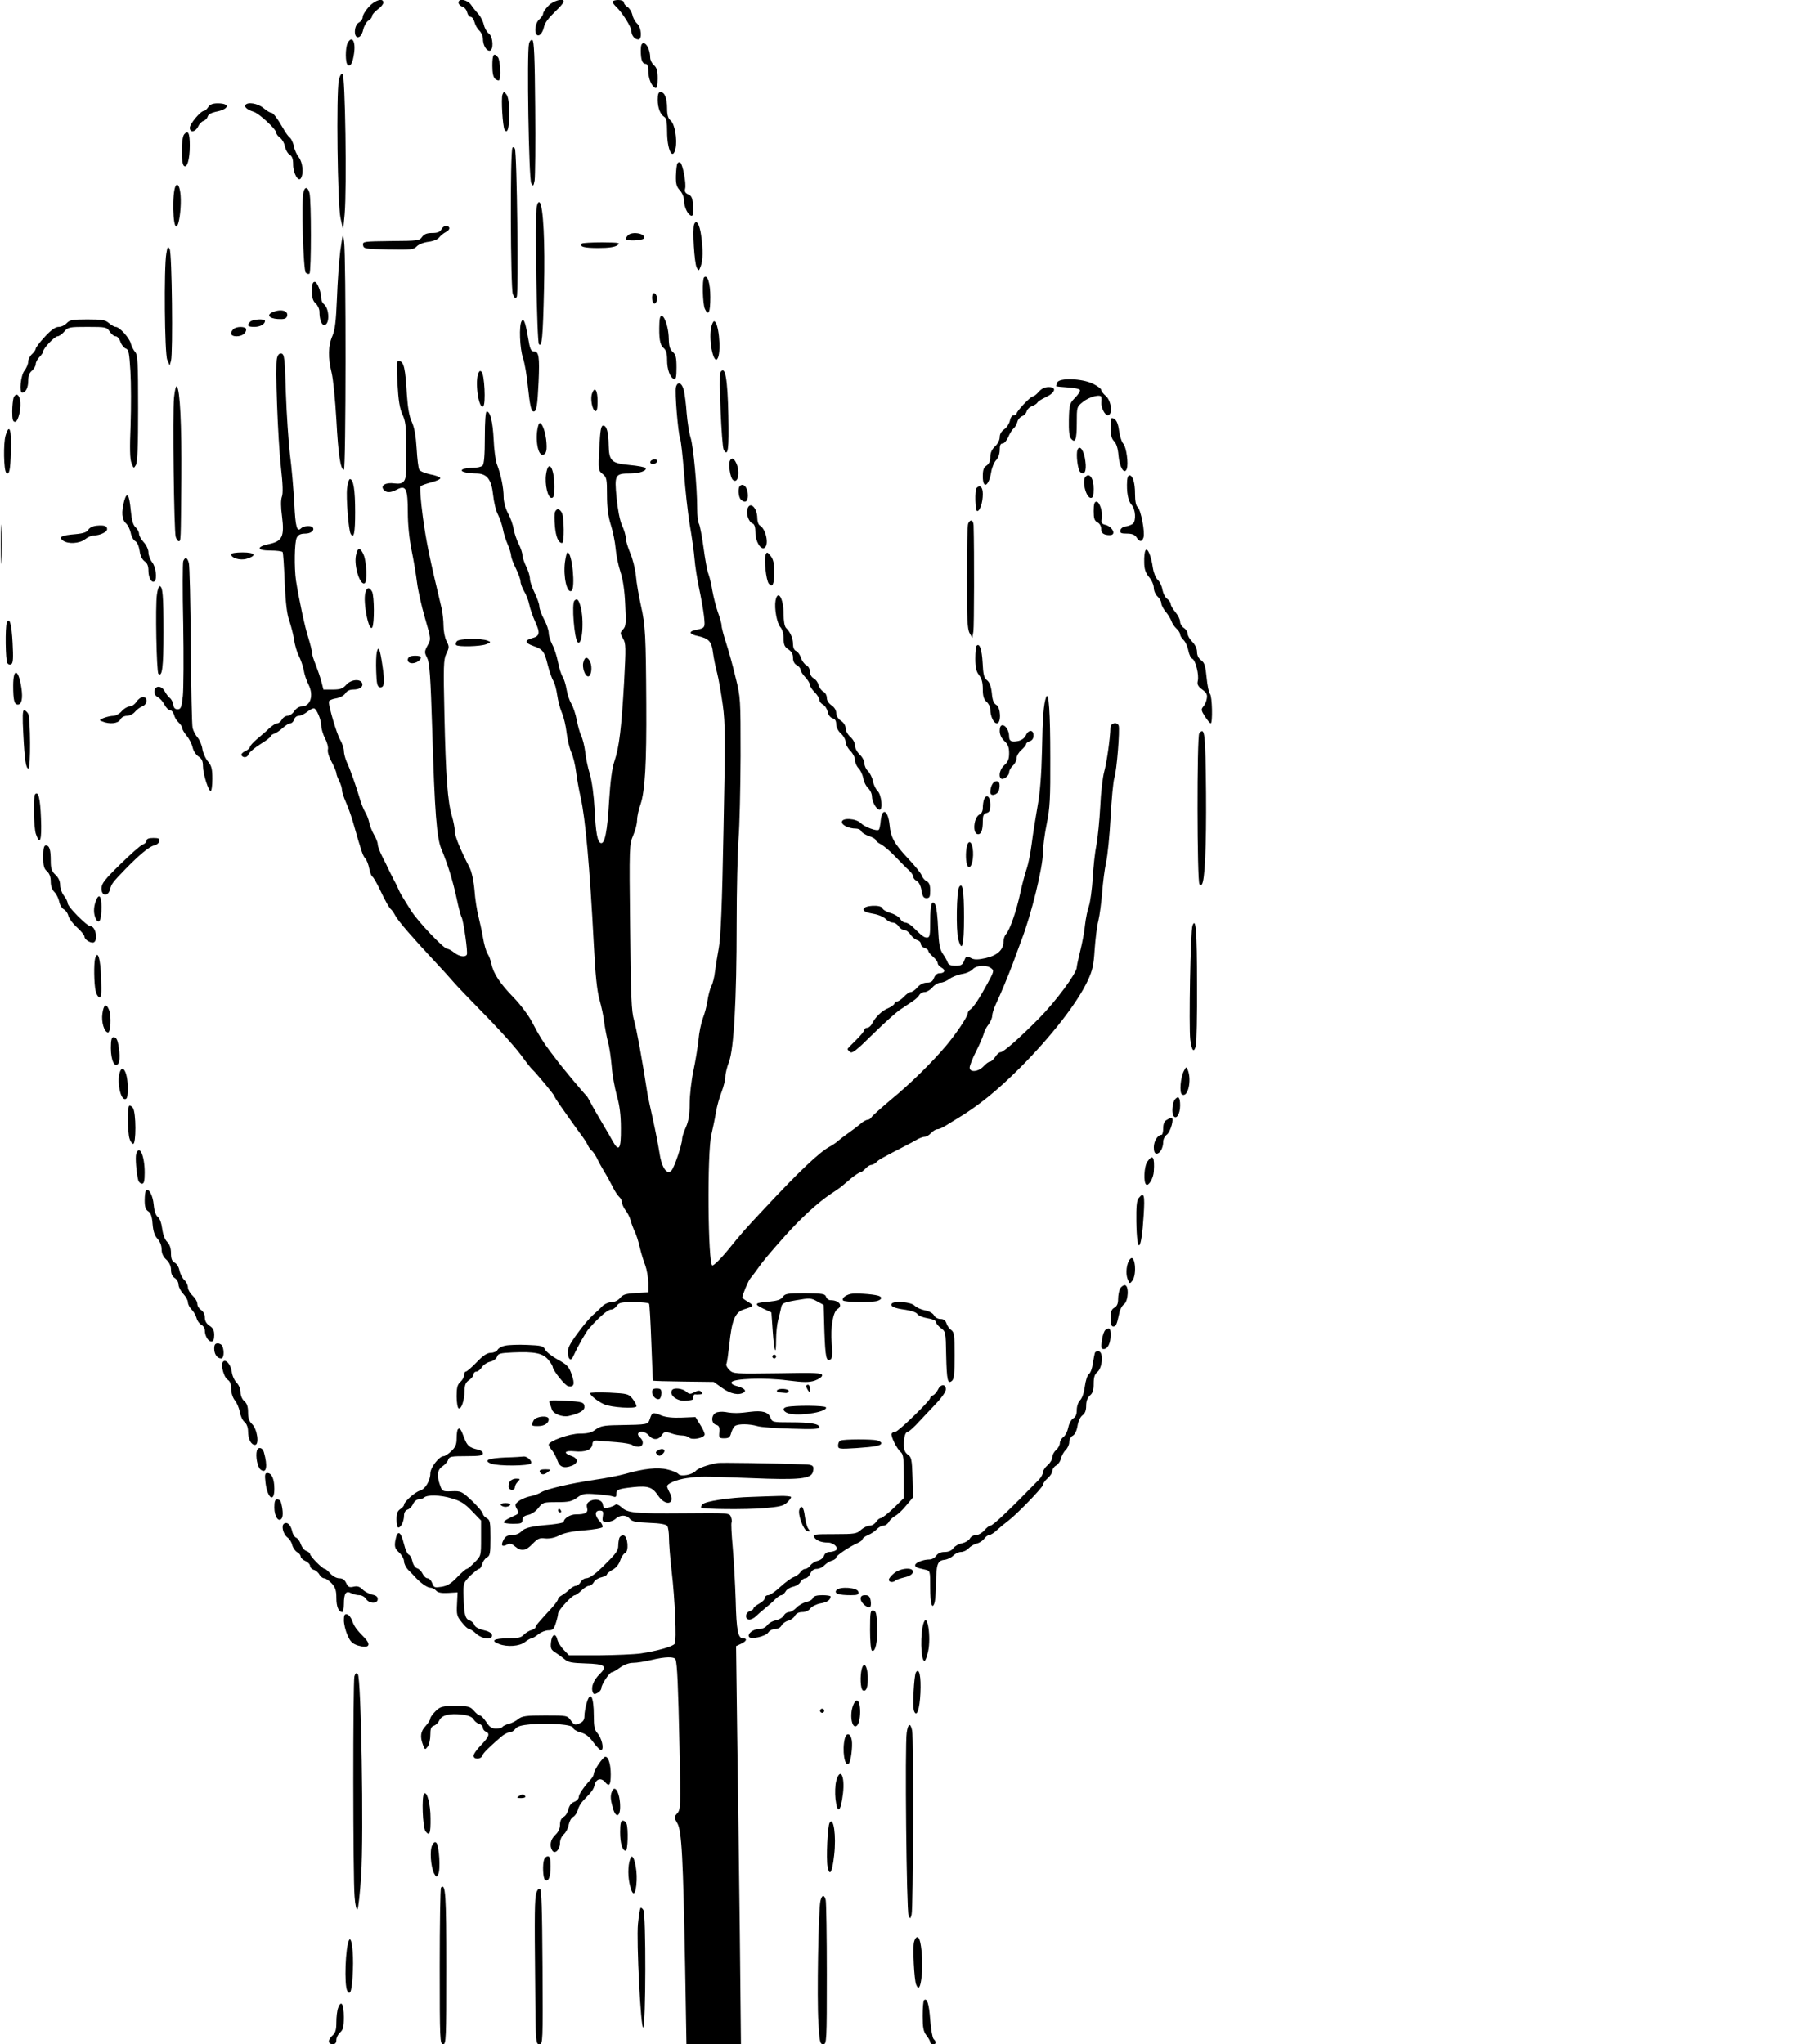 <svg xmlns="http://www.w3.org/2000/svg" width="960pt" height="1088pt" viewBox="0 0 960 1088" preserveAspectRatio="xMidYMid meet"><g transform="translate(0,1088) scale(0.1,-0.1)"><path d="M1963 10844 c-18 -20 -33 -44 -33 -55 0 -10 -9 -23 -20 -29 -27 -14 -29 -83 -3 -78 11 2 21 18 26 41 5 20 18 42 28 48 10 5 19 16 19 24 0 7 14 23 30 35 17 12 30 28 30 36 0 27 -44 14 -77 -22z"></path><path d="M2440 10866 c0 -8 9 -18 20 -21 11 -3 23 -17 26 -31 3 -13 12 -24 19 -24 7 0 16 -12 20 -27 4 -16 15 -36 26 -46 10 -10 19 -29 19 -43 0 -33 17 -64 35 -64 23 0 20 75 -4 92 -10 7 -22 28 -26 46 -4 18 -17 43 -28 56 -12 13 -30 35 -40 50 -20 28 -67 37 -67 12z"></path><path d="M2918 10849 c-16 -16 -28 -35 -28 -42 0 -7 -9 -20 -20 -30 -26 -22 -29 -90 -3 -85 9 2 21 18 26 38 8 33 20 48 80 107 15 15 27 31 27 35 0 20 -57 4 -82 -23z"></path><path d="M3260 10870 c0 -5 9 -17 20 -27 32 -31 80 -107 80 -128 0 -24 18 -45 37 -45 21 0 16 64 -6 84 -11 10 -23 31 -26 48 -4 16 -15 34 -26 41 -10 6 -19 17 -19 24 0 8 -13 13 -30 13 -16 0 -30 -4 -30 -10z"></path><path d="M1850 10651 c-13 -26 -13 -108 1 -117 15 -9 26 11 33 61 10 65 -11 99 -34 56z"></path><path d="M2815 10647 c-12 -45 -1 -721 12 -742 10 -18 12 -17 18 15 3 19 5 194 3 389 -2 267 -6 355 -15 358 -7 3 -15 -6 -18 -20z"></path><path d="M3410 10611 c0 -49 8 -71 26 -71 9 0 14 -12 14 -37 0 -42 18 -84 38 -91 8 -2 12 12 12 50 0 41 -5 58 -20 71 -11 9 -20 28 -20 41 0 37 -18 76 -35 76 -11 0 -15 -11 -15 -39z"></path><path d="M2620 10531 c0 -40 5 -62 15 -71 9 -7 18 -10 21 -7 11 11 6 107 -6 122 -22 27 -30 16 -30 -44z"></path><path d="M1803 10453 c-14 -70 -7 -661 9 -733 l14 -65 8 85 c12 140 3 743 -11 747 -7 3 -15 -11 -20 -34z"></path><path d="M2674 10377 c-8 -21 1 -170 11 -187 15 -25 25 7 25 84 0 55 -5 88 -14 102 -14 18 -15 18 -22 1z"></path><path d="M3500 10349 c0 -43 14 -79 36 -92 10 -5 14 -30 14 -77 0 -98 30 -158 45 -90 10 47 -4 130 -26 148 -14 12 -19 30 -19 65 0 54 -13 87 -35 87 -11 0 -15 -12 -15 -41z"></path><path d="M1108 10310 c-7 -11 -17 -20 -22 -20 -18 0 -76 -69 -76 -90 0 -28 31 -23 45 8 5 12 18 25 27 28 9 3 20 13 23 23 3 12 20 21 43 26 71 13 80 45 11 45 -28 0 -42 -6 -51 -20z"></path><path d="M1306 10321 c-7 -11 11 -26 44 -36 29 -9 120 -93 120 -111 0 -7 9 -19 20 -27 11 -8 23 -28 26 -46 4 -18 15 -38 25 -44 14 -8 19 -24 19 -52 0 -47 27 -95 41 -74 16 25 10 85 -11 112 -11 14 -23 40 -26 59 -4 18 -13 38 -21 45 -8 6 -22 25 -31 41 -37 64 -58 92 -69 92 -6 0 -25 11 -41 25 -30 25 -85 34 -96 16z"></path><path d="M980 10165 c-16 -19 -17 -152 -2 -167 17 -17 32 33 32 107 0 67 -9 85 -30 60z"></path><path d="M2727 10093 c-13 -20 -10 -747 2 -778 9 -23 14 -26 21 -15 10 17 1 768 -10 789 -4 8 -10 10 -13 4z"></path><path d="M3605 10010 c-4 -6 -7 -35 -8 -65 -1 -43 3 -59 21 -78 12 -13 22 -36 22 -53 0 -34 19 -76 38 -82 10 -3 12 9 10 49 -2 45 -7 56 -25 64 -16 7 -21 15 -17 31 7 26 -13 131 -26 139 -5 3 -12 1 -15 -5z"></path><path d="M935 9891 c-20 -34 -16 -229 5 -216 12 7 23 81 22 143 -1 58 -14 93 -27 73z"></path><path d="M1615 9857 c-12 -45 -1 -415 12 -428 7 -7 16 -9 20 -5 10 10 10 393 0 429 -9 33 -25 35 -32 4z"></path><path d="M2856 9778 c-10 -55 1 -719 12 -730 16 -16 21 31 27 297 6 244 -4 438 -23 457 -6 6 -12 -3 -16 -24z"></path><path d="M3694 9686 c-10 -26 1 -209 14 -231 10 -19 11 -18 21 8 12 32 13 88 2 165 -8 59 -26 87 -37 58z"></path><path d="M2350 9661 c-8 -16 -21 -21 -50 -21 -28 0 -43 -6 -54 -21 -13 -20 -24 -21 -166 -22 -145 -2 -151 -2 -148 -22 3 -19 11 -20 135 -23 118 -2 134 -1 150 16 10 11 38 22 63 25 25 3 50 13 57 23 7 9 22 22 34 28 25 13 27 29 5 34 -8 2 -20 -6 -26 -17z"></path><path d="M1811 9545 c-7 -55 -15 -170 -18 -255 -5 -120 -10 -165 -24 -198 -23 -52 -24 -116 -4 -197 8 -33 19 -145 25 -249 10 -186 22 -266 40 -266 11 0 12 1134 1 1215 -6 49 -6 48 -20 -50z"></path><path d="M3342 9628 c-7 -7 -12 -16 -12 -20 0 -12 88 -9 96 3 15 25 -61 40 -84 17z"></path><path d="M3097 9584 c-16 -17 11 -24 87 -24 57 0 88 5 102 15 17 13 9 14 -82 15 -55 0 -104 -3 -107 -6z"></path><path d="M885 9530 c-13 -78 -9 -532 5 -565 l13 -30 7 25 c11 40 5 573 -7 594 -9 17 -12 13 -18 -24z"></path><path d="M3747 9404 c-11 -12 -8 -141 4 -168 19 -41 29 -20 29 63 0 73 -15 122 -33 105z"></path><path d="M1660 9332 c0 -36 5 -54 20 -67 11 -10 20 -30 20 -44 0 -41 11 -71 25 -71 30 0 29 86 -1 111 -8 6 -14 19 -14 28 0 36 -22 91 -35 91 -11 0 -15 -13 -15 -48z"></path><path d="M3470 9296 c0 -14 4 -27 9 -30 12 -8 22 20 15 39 -9 23 -24 18 -24 -9z"></path><path d="M1452 9219 c-35 -14 -21 -34 26 -37 32 -2 44 1 49 13 11 30 -29 43 -75 24z"></path><path d="M3509 9163 c-3 -83 2 -118 22 -135 14 -12 19 -29 19 -65 0 -50 16 -94 38 -101 9 -3 12 14 12 62 0 54 -4 69 -20 83 -15 13 -20 30 -21 68 -1 92 -47 174 -50 88z"></path><path d="M355 9160 c-10 -11 -29 -20 -43 -20 -17 0 -40 -16 -73 -52 -27 -29 -49 -58 -49 -64 0 -6 -9 -19 -20 -29 -11 -10 -20 -28 -20 -40 0 -12 -9 -34 -20 -48 -20 -25 -29 -117 -12 -117 18 0 32 26 32 62 0 26 6 44 20 55 11 10 20 25 20 35 0 10 9 27 20 38 11 11 20 24 20 30 0 16 61 80 76 80 8 0 24 11 36 25 20 24 27 25 124 25 97 0 102 -1 118 -25 9 -14 23 -25 32 -25 8 0 20 -13 25 -30 6 -16 19 -32 28 -35 16 -5 19 -23 25 -120 4 -63 4 -193 1 -288 -5 -122 -4 -181 5 -202 11 -29 12 -29 23 -10 9 14 12 103 12 302 0 244 -2 284 -16 300 -9 10 -19 30 -23 45 -7 29 -60 88 -80 88 -7 0 -23 9 -36 20 -19 17 -37 20 -115 20 -79 0 -94 -3 -110 -20z"></path><path d="M1332 9168 c-20 -20 -14 -28 21 -28 31 0 57 14 57 32 0 13 -65 9 -78 -4z"></path><path d="M2776 9171 c-15 -23 -10 -146 7 -196 9 -27 21 -95 26 -151 11 -105 18 -134 31 -134 15 0 20 30 26 155 6 137 2 165 -26 165 -15 0 -20 13 -30 73 -14 81 -23 106 -34 88z"></path><path d="M3784 9134 c-14 -75 17 -208 37 -157 18 45 2 193 -21 193 -5 0 -12 -16 -16 -36z"></path><path d="M1242 9128 c-21 -21 -14 -38 16 -38 30 0 52 16 52 37 0 16 -52 17 -68 1z"></path><path d="M1474 8974 c-10 -39 4 -426 21 -581 10 -89 12 -140 5 -157 -6 -17 -6 -54 1 -106 13 -105 1 -130 -67 -145 -72 -15 -69 -35 5 -35 33 0 62 -4 65 -8 3 -5 8 -78 11 -163 5 -108 12 -169 25 -204 9 -27 21 -72 25 -100 4 -27 15 -66 25 -85 10 -20 22 -54 26 -75 3 -22 15 -57 26 -79 29 -57 10 -116 -37 -116 -13 0 -30 -11 -39 -25 -9 -14 -25 -25 -36 -25 -11 0 -24 -9 -30 -20 -6 -11 -17 -20 -25 -20 -8 0 -27 -12 -43 -27 -16 -16 -46 -41 -66 -58 -19 -16 -36 -35 -36 -41 0 -6 -12 -16 -26 -22 -14 -7 -22 -17 -19 -22 10 -16 33 -12 39 8 4 9 31 32 61 51 30 18 55 37 55 42 0 4 8 10 19 14 10 3 31 17 45 30 15 14 33 25 41 25 7 0 17 9 20 20 3 11 14 20 24 20 10 0 30 9 44 20 14 11 30 20 37 20 14 0 40 -61 40 -95 0 -14 9 -44 20 -66 12 -22 18 -48 15 -58 -3 -11 5 -40 20 -66 14 -27 25 -54 25 -60 0 -7 7 -26 15 -41 8 -16 15 -38 15 -49 0 -11 10 -40 21 -65 11 -25 29 -74 39 -110 43 -151 50 -174 64 -189 8 -9 17 -33 21 -54 4 -20 11 -40 17 -43 5 -3 20 -29 34 -57 35 -74 56 -111 65 -117 4 -3 14 -17 22 -32 14 -28 94 -120 208 -242 37 -39 82 -89 100 -110 19 -22 81 -87 139 -146 118 -120 203 -215 240 -269 14 -19 32 -42 41 -51 25 -24 119 -137 119 -144 0 -3 14 -25 30 -48 17 -24 42 -59 55 -78 13 -19 38 -53 54 -75 17 -22 35 -50 40 -62 5 -11 15 -24 21 -28 5 -3 17 -21 26 -38 8 -18 26 -50 39 -72 14 -22 34 -59 45 -81 11 -23 27 -47 35 -54 8 -7 15 -20 15 -30 0 -9 9 -28 19 -42 11 -13 23 -38 27 -54 4 -16 14 -42 22 -59 8 -16 20 -54 27 -85 7 -30 20 -73 29 -95 8 -22 15 -63 16 -91 l0 -52 -66 -4 c-53 -3 -70 -8 -84 -26 -11 -13 -29 -22 -45 -22 -15 0 -38 -10 -50 -22 -12 -13 -35 -34 -51 -48 -16 -14 -53 -58 -82 -98 -42 -58 -53 -80 -50 -105 3 -34 16 -42 28 -17 28 61 67 129 84 149 56 63 100 101 117 101 10 0 24 9 31 20 11 17 24 20 90 20 42 0 79 -4 82 -8 3 -5 8 -98 12 -208 4 -109 8 -200 9 -202 2 -2 75 -4 163 -5 l160 -2 45 -32 c44 -32 88 -41 115 -24 17 10 -1 25 -41 35 -16 4 -27 12 -24 19 6 20 178 26 298 10 87 -11 113 -11 145 -1 22 8 39 20 39 28 0 13 -32 15 -236 11 -231 -3 -237 -3 -258 18 -12 12 -19 26 -16 31 4 6 10 52 16 103 13 129 30 173 77 188 55 17 56 20 23 40 -17 10 -31 20 -31 23 0 13 32 89 42 101 7 8 24 30 38 50 26 38 60 79 150 180 85 95 173 175 240 220 25 16 52 35 60 42 8 7 31 26 51 43 20 16 41 30 46 30 6 0 18 9 28 20 10 11 24 20 31 20 7 0 19 6 27 14 13 14 30 23 142 81 28 14 61 32 75 40 14 8 32 15 41 15 9 0 24 9 34 20 10 11 25 20 34 20 8 0 31 10 50 23 20 12 43 27 52 32 114 68 215 150 339 274 165 166 302 342 358 461 25 53 32 83 37 165 4 55 12 125 20 155 7 30 16 98 20 150 4 52 13 124 21 160 8 36 19 144 24 240 5 96 14 191 20 210 13 38 30 257 23 278 -9 22 -43 14 -44 -10 -1 -59 -20 -188 -33 -235 -8 -29 -18 -112 -21 -185 -4 -73 -13 -164 -20 -203 -8 -38 -17 -119 -20 -178 -4 -60 -13 -126 -20 -148 -8 -21 -17 -67 -21 -101 -3 -35 -15 -96 -25 -137 -10 -41 -19 -81 -19 -89 0 -31 -111 -181 -201 -272 -108 -109 -189 -180 -205 -180 -7 0 -19 -11 -28 -25 -9 -14 -21 -25 -28 -25 -6 0 -21 -11 -34 -25 -28 -30 -74 -34 -74 -7 0 10 15 49 34 86 19 37 37 80 41 94 3 14 15 37 26 50 10 14 19 34 19 46 0 11 9 39 19 61 27 57 66 151 90 215 11 30 32 87 46 125 54 139 114 388 115 466 0 31 9 101 20 154 17 83 20 135 19 354 0 240 -8 356 -22 321 -13 -35 -19 -105 -22 -283 -3 -129 -10 -224 -24 -300 -11 -62 -25 -151 -31 -199 -6 -48 -18 -107 -26 -130 -8 -24 -24 -81 -34 -128 -21 -99 -56 -198 -76 -221 -8 -8 -14 -27 -14 -41 0 -43 -33 -73 -94 -87 -39 -9 -61 -9 -75 -2 -28 15 -30 14 -41 -14 -8 -20 -16 -25 -45 -25 -25 0 -38 5 -42 18 -3 9 -15 30 -26 46 -16 23 -21 50 -25 135 -2 58 -9 114 -14 124 -18 35 -28 5 -28 -84 0 -76 -2 -89 -17 -89 -16 0 -26 8 -77 58 -13 12 -30 22 -39 22 -9 0 -21 9 -27 20 -6 10 -28 24 -49 30 -21 6 -42 17 -45 26 -8 21 -101 16 -101 -6 0 -10 16 -17 50 -23 27 -4 58 -17 68 -28 10 -10 27 -19 37 -19 11 0 25 -9 32 -20 7 -11 21 -20 30 -20 10 0 25 -11 33 -24 9 -13 25 -26 35 -29 11 -3 20 -12 20 -20 0 -9 9 -19 20 -22 11 -3 20 -11 20 -16 0 -5 11 -19 25 -31 14 -12 25 -27 25 -34 0 -8 9 -18 20 -24 24 -13 18 -30 -11 -30 -12 0 -23 -10 -29 -25 -7 -19 -17 -25 -38 -25 -18 0 -36 -9 -50 -25 -12 -14 -28 -25 -35 -25 -8 0 -24 -11 -37 -25 -13 -14 -29 -25 -37 -25 -7 0 -13 -5 -13 -11 0 -5 -15 -16 -32 -24 -35 -14 -68 -46 -87 -82 -6 -13 -18 -23 -26 -23 -8 0 -15 -5 -15 -11 0 -6 -20 -30 -45 -55 -25 -24 -45 -45 -45 -47 0 -3 6 -10 14 -16 11 -9 35 10 119 93 59 58 125 118 148 133 23 15 53 36 67 45 14 9 30 24 34 32 5 9 18 16 29 16 10 0 29 11 41 25 12 14 31 25 43 25 12 0 34 9 47 20 14 10 44 22 66 26 23 3 49 15 58 25 20 22 72 25 98 6 17 -12 16 -17 -20 -83 -43 -79 -74 -126 -91 -137 -7 -4 -13 -13 -13 -20 0 -17 -66 -115 -120 -178 -78 -91 -185 -196 -287 -280 -54 -46 -102 -88 -106 -96 -4 -7 -14 -13 -21 -13 -7 0 -25 -10 -39 -23 -14 -12 -42 -33 -62 -47 -20 -14 -45 -33 -55 -42 -10 -9 -29 -22 -42 -29 -56 -29 -167 -135 -348 -329 -115 -123 -114 -122 -202 -230 -34 -41 -69 -75 -77 -75 -24 0 -29 606 -5 698 8 34 19 87 24 118 5 31 19 80 30 108 11 29 20 65 20 81 0 16 9 51 19 78 26 67 41 326 41 736 0 177 5 380 10 451 6 72 10 270 11 441 0 305 0 313 -27 420 -14 60 -37 142 -50 182 -13 40 -24 81 -24 92 0 10 -9 43 -20 72 -10 29 -23 80 -29 113 -5 33 -15 74 -21 90 -7 17 -18 79 -26 139 -8 59 -19 117 -24 127 -6 10 -10 46 -10 81 0 114 -20 332 -35 379 -8 25 -17 83 -21 130 -3 46 -10 101 -15 122 -10 40 -33 50 -42 17 -7 -26 11 -243 22 -273 5 -13 14 -96 21 -183 6 -87 20 -211 30 -274 11 -63 23 -146 26 -185 3 -38 14 -108 24 -155 10 -47 22 -113 26 -147 7 -67 8 -65 -49 -77 -34 -8 -27 -22 16 -31 59 -13 74 -29 81 -88 4 -30 14 -79 22 -108 8 -30 21 -106 30 -169 14 -101 14 -181 4 -670 -7 -394 -15 -575 -25 -625 -7 -38 -16 -94 -20 -124 -3 -30 -12 -66 -20 -80 -7 -15 -16 -49 -20 -76 -4 -28 -15 -70 -25 -95 -9 -25 -20 -76 -23 -115 -4 -38 -16 -112 -27 -164 -11 -52 -20 -131 -20 -175 0 -59 -6 -93 -20 -125 -11 -24 -20 -52 -20 -62 0 -29 -41 -152 -57 -169 -24 -26 -53 17 -64 96 -6 38 -21 116 -34 174 -13 58 -26 119 -29 135 -31 200 -59 350 -72 395 -14 46 -17 123 -21 495 -5 429 -4 441 16 488 12 27 21 63 21 81 0 18 8 57 19 87 23 69 32 214 30 534 -2 361 -5 420 -28 520 -11 50 -24 122 -27 160 -4 39 -18 94 -31 123 -12 29 -23 64 -23 78 0 14 -9 45 -20 68 -12 26 -23 85 -29 147 -12 122 -8 129 72 129 50 0 91 15 82 29 -3 5 -41 12 -85 16 -96 9 -109 21 -111 105 -1 70 -11 105 -29 105 -12 0 -16 -24 -21 -120 -6 -117 -5 -120 18 -138 21 -17 23 -26 23 -112 0 -66 6 -112 20 -157 11 -34 23 -92 26 -128 3 -36 15 -92 26 -125 13 -39 22 -100 25 -173 5 -98 4 -115 -11 -131 -17 -19 -17 -21 -1 -49 16 -26 16 -46 6 -233 -14 -244 -26 -345 -51 -419 -13 -38 -22 -106 -29 -215 -9 -159 -23 -229 -44 -222 -18 6 -27 55 -33 182 -4 72 -14 146 -25 184 -11 35 -22 89 -25 120 -4 31 -13 68 -21 84 -7 15 -18 53 -24 85 -6 31 -19 71 -29 87 -10 17 -21 50 -25 75 -4 25 -13 55 -21 68 -8 12 -19 48 -25 79 -6 31 -19 72 -30 92 -10 20 -19 47 -19 62 0 14 -11 47 -25 73 -14 26 -25 57 -25 69 0 12 -12 45 -25 72 -14 28 -25 61 -25 75 0 14 -9 43 -20 65 -11 22 -19 49 -20 60 0 12 -9 39 -20 60 -11 22 -23 58 -27 80 -3 22 -17 60 -30 84 -14 27 -23 61 -23 87 0 47 -14 117 -36 174 -7 19 -15 78 -17 130 -5 97 -18 150 -37 150 -6 0 -10 -50 -10 -138 0 -94 -4 -142 -12 -150 -7 -7 -30 -12 -53 -12 -50 0 -77 -14 -43 -23 12 -4 40 -7 61 -7 58 0 82 -30 91 -114 4 -38 15 -85 26 -105 10 -20 22 -55 26 -76 4 -22 15 -59 26 -83 10 -24 18 -51 18 -60 0 -9 11 -39 25 -67 13 -27 25 -59 25 -70 0 -11 9 -34 19 -52 11 -17 23 -49 27 -69 4 -21 18 -62 31 -91 29 -62 26 -79 -17 -90 -40 -11 -37 -25 8 -41 51 -18 59 -28 77 -102 9 -36 23 -74 30 -85 7 -11 16 -45 20 -74 4 -29 15 -72 25 -95 10 -22 21 -70 25 -105 4 -35 15 -82 25 -105 10 -22 21 -68 25 -101 4 -33 15 -96 25 -140 25 -111 48 -365 70 -785 8 -160 17 -244 30 -290 10 -36 22 -90 25 -120 4 -30 13 -77 20 -105 8 -27 16 -86 20 -130 3 -44 16 -114 27 -155 15 -51 22 -106 22 -174 1 -112 -10 -130 -44 -69 -11 21 -32 56 -45 78 -34 57 -62 106 -77 135 -7 14 -15 27 -19 30 -8 6 -135 158 -154 185 -9 11 -25 34 -38 50 -35 46 -59 84 -95 154 -18 35 -62 94 -98 131 -72 74 -108 127 -119 180 -4 19 -13 44 -21 55 -7 11 -18 49 -24 85 -6 36 -18 88 -25 117 -7 28 -17 89 -20 135 -4 47 -15 98 -25 118 -52 101 -80 170 -80 197 0 16 -7 52 -15 79 -23 76 -33 214 -40 534 -6 266 -5 299 10 331 16 33 16 38 1 67 -9 17 -16 54 -16 81 0 28 -5 70 -10 93 -65 271 -82 355 -100 487 -12 90 -17 158 -12 163 5 5 31 14 58 21 27 7 48 17 47 22 -1 6 -25 15 -53 20 -28 6 -55 17 -59 25 -5 8 -11 59 -14 113 -4 67 -12 111 -25 140 -14 29 -22 75 -27 147 -8 138 -16 174 -39 178 -17 4 -17 -4 -11 -120 5 -90 12 -134 27 -165 15 -33 19 -63 19 -140 0 -54 0 -119 0 -145 1 -70 -12 -87 -61 -81 -47 7 -77 -11 -59 -33 15 -18 37 -18 74 2 45 23 55 2 55 -123 0 -65 8 -141 20 -201 11 -53 24 -131 29 -172 5 -41 24 -126 42 -188 33 -113 33 -114 14 -148 -17 -32 -17 -36 -2 -66 13 -27 18 -96 27 -383 13 -440 24 -576 49 -635 31 -72 61 -168 81 -262 10 -48 22 -93 26 -99 10 -17 35 -190 28 -200 -9 -15 -40 -10 -67 11 -14 11 -30 20 -37 20 -18 0 -155 144 -192 202 -55 88 -58 92 -69 118 -6 14 -17 36 -25 50 -7 14 -18 36 -25 50 -6 14 -22 46 -35 71 -13 26 -24 55 -24 65 0 11 -9 33 -19 50 -10 17 -22 46 -26 65 -4 19 -14 45 -22 57 -8 13 -21 45 -28 70 -18 62 -52 159 -71 199 -7 17 -14 42 -14 56 0 14 -9 41 -20 60 -18 30 -60 172 -60 202 0 7 17 15 38 18 22 4 42 15 50 27 7 12 23 20 40 20 36 0 56 14 49 34 -10 25 -60 20 -85 -9 -18 -20 -31 -25 -72 -25 l-49 0 -11 43 c-6 23 -20 63 -30 89 -11 26 -20 55 -20 65 0 10 -9 45 -19 78 -18 53 -51 209 -66 305 -10 69 -8 206 4 228 8 16 21 22 45 22 31 0 53 19 39 34 -10 10 -48 7 -60 -5 -23 -23 -31 4 -37 133 -4 73 -14 189 -23 258 -8 69 -18 217 -22 330 -5 182 -8 205 -23 208 -12 2 -19 -5 -24 -24z"></path><path d="M2544 8889 c-17 -54 6 -193 28 -171 14 14 6 168 -9 183 -8 8 -13 5 -19 -12z"></path><path d="M3834 8899 c-10 -16 6 -390 17 -412 23 -42 29 1 25 181 -4 197 -17 270 -42 231z"></path><path d="M5626 8844 c-3 -9 -6 -17 -6 -19 0 -2 28 -5 62 -7 34 -2 63 -8 65 -14 2 -7 -10 -25 -27 -42 -28 -29 -30 -35 -32 -115 -1 -58 2 -91 11 -101 23 -28 31 -7 31 82 0 86 0 87 33 113 34 28 96 43 98 25 1 -6 1 -18 0 -27 -3 -27 18 -69 34 -69 27 0 20 76 -10 102 -14 12 -25 27 -25 33 0 6 -20 21 -45 33 -57 28 -179 32 -189 6z"></path><path d="M926 8763 c-8 -85 0 -710 9 -740 4 -13 11 -23 16 -23 12 0 11 -6 14 335 2 286 -7 471 -24 488 -5 5 -11 -21 -15 -60z"></path><path d="M5528 8795 c-12 -14 -26 -25 -32 -25 -12 0 -86 -78 -86 -91 0 -5 -7 -9 -15 -9 -9 0 -18 -12 -21 -30 -4 -16 -17 -36 -30 -45 -15 -10 -24 -25 -24 -42 0 -15 -11 -36 -25 -49 -17 -16 -25 -34 -25 -56 0 -22 -7 -37 -20 -46 -15 -9 -20 -23 -20 -57 0 -71 32 -54 45 24 4 24 16 52 26 62 11 11 19 33 19 54 0 25 4 35 16 35 8 0 21 15 29 33 8 19 20 39 28 46 8 6 18 23 21 36 3 13 15 26 25 30 10 3 21 14 24 25 3 11 16 24 30 29 14 5 26 14 28 19 2 5 22 18 44 28 51 24 60 54 16 54 -21 0 -38 -8 -53 -25z"></path><path d="M3151 8787 c-11 -28 0 -89 17 -95 8 -2 12 12 12 52 0 60 -15 81 -29 43z"></path><path d="M72 8763 c-3 -10 -7 -43 -7 -73 0 -42 3 -55 15 -55 18 0 36 80 26 119 -7 30 -23 34 -34 9z"></path><path d="M5910 8605 c0 -40 5 -60 19 -74 12 -12 20 -38 23 -75 5 -62 31 -105 44 -72 10 27 -2 115 -18 134 -9 9 -19 41 -23 70 -5 36 -13 55 -26 63 -18 9 -19 6 -19 -46z"></path><path d="M2866 8620 c-20 -59 -7 -160 20 -160 22 0 27 24 20 84 -8 59 -31 103 -40 76z"></path><path d="M30 8563 c-13 -41 -10 -186 3 -199 16 -16 22 12 25 113 4 116 -8 153 -28 86z"></path><path d="M5734 8486 c-9 -23 1 -105 14 -118 22 -22 35 4 28 55 -6 57 -30 93 -42 63z"></path><path d="M3473 8433 c-18 -6 -16 -23 1 -23 17 0 30 16 19 23 -5 2 -14 2 -20 0z"></path><path d="M3883 8425 c-7 -20 3 -85 16 -98 27 -27 42 38 19 88 -13 28 -26 32 -35 10z"></path><path d="M2906 8356 c-8 -54 9 -126 29 -126 12 0 15 14 15 59 0 103 -32 150 -44 67z"></path><path d="M5777 8343 c-21 -20 2 -113 28 -113 11 0 15 12 15 48 0 55 -21 87 -43 65z"></path><path d="M5998 8323 c-4 -62 5 -109 23 -129 22 -23 26 -86 7 -102 -7 -5 -24 -12 -38 -14 -14 -1 -26 -11 -28 -20 -3 -15 4 -18 35 -18 27 0 42 -6 51 -20 15 -25 29 -25 37 -1 9 28 -14 148 -31 162 -9 7 -14 32 -14 71 0 59 -12 98 -30 98 -6 0 -11 -12 -12 -27z"></path><path d="M1847 8281 c-6 -49 8 -224 19 -242 17 -29 24 3 24 115 0 119 -9 176 -28 176 -5 0 -12 -22 -15 -49z"></path><path d="M3937 8293 c-11 -11 -8 -58 5 -71 22 -22 38 -13 38 21 0 41 -24 70 -43 50z"></path><path d="M5197 8283 c-11 -11 -8 -123 3 -123 15 0 30 45 30 91 0 37 -15 51 -33 32z"></path><path d="M661 8214 c-16 -59 -13 -99 9 -119 11 -10 22 -33 26 -52 3 -18 14 -38 24 -43 10 -6 19 -26 23 -51 3 -26 13 -46 26 -56 15 -10 21 -25 21 -52 0 -37 19 -68 33 -54 14 14 6 76 -13 100 -11 14 -20 38 -20 53 0 15 -11 39 -25 54 -14 15 -25 35 -25 45 0 10 -8 25 -19 35 -13 12 -20 37 -25 89 -8 86 -20 104 -35 51z"></path><path d="M5820 8160 c0 -39 4 -52 20 -60 12 -6 20 -21 20 -35 0 -18 7 -26 24 -31 14 -3 30 -3 35 1 17 10 -6 44 -35 51 -21 5 -25 11 -21 32 7 34 -11 92 -28 92 -11 0 -15 -13 -15 -50z"></path><path d="M3977 8169 c-7 -27 8 -68 28 -75 10 -4 15 -20 15 -49 0 -46 28 -93 48 -81 26 16 8 100 -24 119 -8 4 -14 22 -14 38 0 58 -41 95 -53 48z"></path><path d="M2953 8154 c-3 -8 -3 -42 0 -75 5 -57 19 -89 38 -89 13 0 11 137 -1 161 -13 23 -28 25 -37 3z"></path><path d="M4 7985 c0 -93 2 -133 3 -88 2 45 2 122 0 170 -1 48 -3 12 -3 -82z"></path><path d="M5152 8093 c-4 -10 -7 -139 -7 -288 0 -218 3 -275 15 -295 l14 -25 6 35 c4 28 5 423 1 563 -1 30 -18 36 -29 10z"></path><path d="M513 8082 c-19 -2 -37 -11 -43 -21 -7 -13 -25 -20 -69 -24 -74 -6 -91 -15 -66 -34 28 -20 88 -16 118 7 14 11 34 20 45 20 33 0 72 18 72 34 0 17 -16 22 -57 18z"></path><path d="M1894 7923 c-11 -58 23 -162 47 -147 14 8 10 111 -5 149 -19 45 -33 44 -42 -2z"></path><path d="M6096 7951 c-5 -7 -8 -36 -7 -63 0 -37 7 -57 26 -80 14 -16 25 -42 25 -57 0 -15 9 -36 20 -46 11 -10 20 -26 20 -36 0 -10 11 -30 24 -46 13 -15 26 -38 30 -49 4 -12 15 -29 26 -39 11 -10 20 -24 20 -31 0 -7 8 -21 19 -31 10 -10 21 -35 25 -56 4 -21 13 -40 21 -43 17 -7 37 -87 29 -118 -4 -19 1 -29 24 -46 23 -17 28 -27 24 -48 -2 -15 -11 -34 -19 -43 -12 -14 -11 -21 9 -52 13 -20 26 -36 31 -37 11 0 8 145 -4 157 -6 6 -14 45 -18 87 -6 62 -11 79 -29 92 -14 10 -22 26 -22 44 0 18 -10 39 -25 54 -14 14 -25 33 -25 43 0 10 -9 24 -20 31 -11 7 -20 22 -20 33 0 12 -11 34 -25 51 -14 16 -25 36 -25 43 0 8 -8 20 -18 27 -11 7 -22 29 -26 49 -3 20 -15 44 -25 53 -11 10 -22 38 -26 64 -9 64 -29 110 -39 93z"></path><path d="M1230 7930 c0 -20 48 -34 82 -24 57 17 46 34 -21 34 -35 0 -61 -4 -61 -10z"></path><path d="M3006 7886 c-9 -77 11 -165 35 -151 22 14 4 205 -21 205 -4 0 -10 -24 -14 -54z"></path><path d="M4074 7927 c-9 -25 3 -136 17 -153 20 -24 29 -4 29 60 0 48 -5 70 -19 87 -18 22 -20 23 -27 6z"></path><path d="M975 7893 c-3 -10 -4 -160 0 -333 3 -173 2 -346 -2 -385 -7 -61 -11 -70 -28 -70 -14 0 -21 8 -23 25 -2 13 -10 29 -18 35 -8 6 -20 22 -27 35 -16 32 -51 33 -55 3 -2 -14 4 -26 17 -33 12 -6 28 -24 36 -40 9 -17 22 -30 30 -30 8 0 17 -11 21 -24 3 -14 14 -32 25 -42 10 -9 19 -23 19 -30 0 -7 11 -25 24 -41 13 -15 27 -43 31 -61 4 -18 18 -40 31 -48 18 -12 24 -25 24 -51 0 -41 29 -133 41 -133 5 0 9 29 9 64 0 53 -4 70 -23 93 -13 15 -27 46 -30 67 -3 21 -15 48 -25 60 -11 12 -23 35 -27 51 -4 17 -8 215 -10 440 -1 226 -6 422 -10 438 -8 31 -20 35 -30 10z"></path><path d="M835 7715 c-9 -59 -2 -411 8 -421 20 -20 27 35 27 221 0 197 -4 245 -21 245 -4 0 -11 -20 -14 -45z"></path><path d="M1944 7724 c-13 -51 19 -211 37 -183 12 20 11 166 -1 190 -15 26 -28 24 -36 -7z"></path><path d="M4127 7683 c-7 -41 7 -120 26 -141 10 -11 17 -35 17 -60 0 -33 5 -45 25 -58 17 -11 25 -25 25 -45 0 -18 7 -32 20 -39 11 -6 20 -17 20 -24 0 -7 11 -25 25 -40 14 -15 25 -33 25 -41 0 -8 11 -25 25 -39 14 -14 25 -32 25 -40 0 -9 9 -20 19 -26 11 -5 22 -23 26 -39 3 -17 14 -31 26 -34 13 -3 19 -14 19 -32 0 -15 10 -36 25 -49 14 -13 25 -33 25 -45 0 -12 11 -33 25 -47 14 -14 25 -36 25 -49 0 -14 8 -33 19 -44 10 -10 21 -34 25 -53 3 -20 15 -43 26 -53 11 -10 20 -30 20 -44 0 -28 25 -71 41 -71 18 0 10 79 -10 99 -11 11 -23 36 -26 55 -4 19 -16 42 -26 52 -10 9 -19 28 -19 41 0 13 -11 34 -25 47 -14 13 -25 34 -25 48 0 14 -11 34 -25 46 -14 12 -25 33 -25 46 0 14 -10 30 -25 40 -15 10 -25 26 -25 41 0 15 -10 31 -25 41 -15 10 -25 26 -25 40 0 13 -8 28 -19 33 -10 6 -22 22 -25 35 -3 14 -15 30 -26 36 -12 6 -20 21 -20 35 0 14 -8 29 -19 34 -10 6 -24 24 -29 41 -6 17 -18 33 -27 36 -9 4 -15 18 -15 36 0 31 -14 63 -37 86 -8 8 -13 37 -13 73 0 85 -31 135 -43 72z"></path><path d="M3057 7683 c-16 -15 -1 -202 17 -221 24 -24 36 118 15 191 -10 36 -18 44 -32 30z"></path><path d="M36 7565 c-9 -25 -7 -198 3 -214 5 -8 14 -10 21 -6 10 6 11 35 7 112 -5 101 -17 144 -31 108z"></path><path d="M2431 7467 c-6 -8 -8 -17 -4 -20 11 -11 129 -8 160 4 26 10 27 12 8 19 -34 14 -151 12 -164 -3z"></path><path d="M5197 7443 c-4 -3 -7 -34 -7 -68 0 -47 5 -69 20 -88 14 -17 20 -40 20 -75 0 -36 5 -54 20 -67 11 -10 20 -28 20 -41 0 -36 18 -74 35 -74 24 0 21 86 -4 99 -13 7 -20 25 -23 63 -4 35 -12 57 -26 68 -16 13 -20 31 -23 93 -4 71 -16 106 -32 90z"></path><path d="M2005 7409 c-3 -13 -5 -60 -3 -104 2 -64 6 -80 19 -83 24 -4 28 24 14 116 -13 89 -21 108 -30 71z"></path><path d="M2177 7383 c-15 -14 -6 -33 16 -33 23 0 47 17 47 32 0 10 -54 11 -63 1z"></path><path d="M3104 7354 c-7 -27 9 -74 26 -74 16 0 23 49 11 76 -14 31 -29 31 -37 -2z"></path><path d="M70 7231 c0 -78 6 -101 25 -101 20 0 27 33 19 87 -15 103 -44 112 -44 14z"></path><path d="M726 7145 c-9 -14 -25 -25 -36 -25 -11 0 -30 -11 -42 -25 -12 -14 -32 -25 -44 -25 -13 0 -35 -5 -51 -11 -26 -10 -27 -12 -8 -19 38 -16 84 -11 95 10 6 12 21 20 35 20 14 0 33 9 43 21 9 11 27 25 40 30 28 11 30 49 3 49 -10 0 -26 -11 -35 -25z"></path><path d="M124 6973 c7 -140 14 -183 27 -183 13 0 11 267 -1 291 -6 10 -16 19 -22 19 -8 0 -9 -36 -4 -127z"></path><path d="M5320 6990 c0 -20 9 -39 25 -54 19 -18 25 -33 25 -65 0 -31 -6 -46 -25 -63 -23 -20 -33 -57 -19 -71 11 -11 44 13 44 32 0 10 9 26 20 36 11 10 20 28 20 40 0 12 11 31 25 43 14 12 25 26 25 31 0 5 9 13 20 16 13 4 20 15 20 31 0 31 -27 32 -41 0 -7 -15 -23 -26 -41 -30 -36 -7 -48 -1 -48 25 0 29 -18 59 -35 59 -10 0 -15 -10 -15 -30z"></path><path d="M6382 6977 c-13 -15 -12 -790 1 -803 4 -4 9 -5 12 -2 17 16 25 202 23 487 -3 322 -7 354 -36 318z"></path><path d="M5299 6722 c-16 -3 -29 -30 -29 -59 0 -24 39 -14 46 11 8 34 2 52 -17 48z"></path><path d="M187 6653 c-11 -11 -8 -177 4 -212 22 -63 32 -34 27 84 -4 106 -14 146 -31 128z"></path><path d="M5236 6624 c-3 -9 -6 -28 -6 -44 0 -16 -7 -30 -15 -34 -34 -12 -42 -106 -10 -106 17 0 25 23 25 70 0 29 4 39 20 43 16 4 20 14 20 46 0 42 -21 58 -34 25z"></path><path d="M4687 6515 c-2 -26 -7 -48 -10 -51 -10 -10 -75 14 -96 35 -26 26 -101 30 -101 6 0 -17 38 -35 75 -35 12 0 25 -6 28 -14 3 -8 22 -19 41 -26 20 -6 36 -16 36 -21 0 -4 12 -15 28 -23 15 -8 50 -37 77 -66 28 -29 60 -62 73 -73 12 -11 22 -26 22 -33 0 -8 8 -18 19 -23 11 -6 21 -26 25 -51 5 -31 11 -40 26 -40 17 0 20 7 20 40 0 29 -5 42 -19 50 -11 5 -22 19 -26 30 -3 11 -36 52 -73 91 -73 78 -92 112 -98 178 -8 79 -39 95 -47 26z"></path><path d="M780 6406 c0 -8 -9 -17 -20 -21 -11 -3 -65 -51 -120 -105 -84 -82 -100 -103 -100 -129 0 -42 36 -44 46 -3 7 27 13 36 82 107 73 75 127 120 152 125 14 3 26 13 28 23 3 14 -4 17 -32 17 -25 0 -36 -5 -36 -14z"></path><path d="M5146 6378 c-9 -33 -7 -91 3 -107 15 -23 32 23 29 76 -3 50 -22 68 -32 31z"></path><path d="M230 6320 c0 -48 4 -64 20 -77 13 -12 20 -30 20 -55 0 -23 7 -44 19 -55 10 -10 22 -33 26 -51 3 -18 15 -37 25 -42 10 -5 21 -21 24 -35 4 -14 24 -42 46 -61 22 -20 40 -42 40 -50 0 -16 37 -37 50 -29 23 14 8 85 -18 85 -19 0 -122 104 -122 123 0 8 -9 26 -20 40 -11 14 -20 39 -20 57 0 20 -9 39 -25 54 -20 19 -25 33 -25 74 0 60 -7 82 -26 82 -10 0 -14 -15 -14 -60z"></path><path d="M5104 6159 c-14 -22 -17 -230 -5 -277 21 -75 31 -36 31 116 0 144 -8 190 -26 161z"></path><path d="M510 6084 c-13 -33 -13 -70 1 -96 17 -31 29 -4 29 65 0 60 -14 75 -30 31z"></path><path d="M6346 5954 c-11 -27 -20 -537 -12 -607 8 -61 20 -73 30 -32 4 14 7 161 6 326 0 282 -6 360 -24 313z"></path><path d="M506 5778 c-7 -28 -6 -133 3 -172 3 -16 12 -31 19 -34 11 -3 13 16 10 101 -3 105 -18 155 -32 105z"></path><path d="M545 5486 c-7 -45 10 -100 30 -101 14 0 18 86 6 118 -15 39 -29 33 -36 -17z"></path><path d="M590 5302 c0 -66 21 -109 40 -82 6 9 8 35 5 63 -7 61 -14 77 -31 77 -10 0 -14 -15 -14 -58z"></path><path d="M6301 5182 c-19 -35 -26 -118 -11 -127 31 -19 53 74 31 130 -8 19 -8 19 -20 -3z"></path><path d="M636 5168 c-13 -51 5 -138 29 -138 12 0 15 14 15 61 0 82 -29 133 -44 77z"></path><path d="M6252 5028 c-13 -17 -18 -69 -8 -86 15 -24 36 8 36 54 0 44 -9 54 -28 32z"></path><path d="M687 4994 c-9 -9 -8 -140 2 -173 4 -14 12 -26 19 -29 17 -5 17 168 -1 192 -7 9 -16 14 -20 10z"></path><path d="M6208 4919 c-12 -6 -18 -22 -18 -44 0 -19 -4 -35 -9 -35 -20 0 -41 -33 -41 -66 0 -23 5 -34 15 -34 18 0 35 31 35 63 0 14 9 31 19 38 20 14 41 89 25 89 -5 0 -17 -5 -26 -11z"></path><path d="M725 4739 c-6 -19 1 -103 11 -141 3 -10 12 -18 20 -18 10 0 14 14 14 59 0 90 -28 153 -45 100z"></path><path d="M6106 4698 c-18 -25 -22 -113 -6 -123 13 -8 38 35 40 70 5 78 -5 94 -34 53z"></path><path d="M777 4544 c-4 -4 -7 -28 -7 -53 0 -34 5 -49 19 -58 13 -8 20 -27 23 -67 3 -39 11 -63 26 -79 13 -14 22 -36 22 -56 0 -21 8 -40 25 -55 16 -15 25 -34 25 -55 0 -20 7 -35 20 -43 11 -7 20 -23 20 -35 0 -12 11 -34 25 -49 14 -15 25 -35 25 -45 0 -11 9 -28 20 -39 11 -11 22 -31 26 -45 3 -14 15 -30 25 -36 11 -5 19 -19 19 -30 0 -29 18 -59 35 -59 10 0 15 11 15 34 0 25 -6 38 -25 50 -17 11 -25 26 -25 44 0 16 -8 32 -20 40 -11 7 -20 21 -20 33 0 11 -11 30 -25 43 -14 13 -25 33 -25 44 0 12 -8 29 -19 39 -10 10 -22 33 -26 51 -3 18 -15 37 -26 42 -14 8 -19 21 -19 50 0 27 -7 47 -21 61 -12 12 -22 39 -26 70 -4 30 -13 55 -23 62 -11 8 -19 31 -22 65 -5 51 -26 90 -41 76z"></path><path d="M6059 4503 c-10 -12 -13 -45 -12 -125 3 -183 27 -163 39 35 7 109 2 126 -27 90z"></path><path d="M6013 4178 c-18 -22 -24 -73 -13 -104 11 -28 12 -28 26 -10 26 36 13 147 -13 114z"></path><path d="M5960 4021 c-5 -11 -10 -36 -10 -55 0 -25 -6 -38 -20 -46 -15 -8 -20 -21 -20 -55 0 -32 4 -45 14 -45 15 0 19 10 32 70 3 19 15 41 25 48 24 17 28 102 4 102 -8 0 -19 -9 -25 -19z"></path><path d="M4166 3978 c-10 -15 -29 -21 -68 -25 -83 -7 -89 -12 -38 -37 l45 -21 7 -99 c8 -114 18 -138 18 -45 0 35 5 82 11 104 6 22 13 52 16 66 4 23 12 27 81 39 70 12 78 12 110 -6 l35 -19 4 -140 c5 -140 10 -164 33 -150 9 6 11 29 6 86 -7 84 7 168 31 182 30 18 8 47 -37 47 -10 0 -21 8 -24 18 -5 16 -19 18 -111 19 -94 0 -107 -2 -119 -19z"></path><path d="M4525 3993 c-27 -7 -46 -23 -39 -34 6 -10 147 -12 182 -3 26 8 29 21 5 28 -31 9 -127 15 -148 9z"></path><path d="M4745 3941 c-8 -14 14 -24 74 -32 32 -5 58 -14 63 -23 5 -8 29 -18 53 -22 27 -4 45 -12 45 -19 0 -7 12 -22 26 -33 26 -18 27 -21 29 -144 3 -135 8 -157 31 -137 11 9 14 41 14 135 0 108 -2 124 -19 136 -10 7 -21 23 -25 36 -5 15 -15 22 -31 22 -14 0 -29 8 -35 20 -6 11 -26 22 -48 26 -20 4 -45 15 -55 25 -19 20 -111 27 -122 10z"></path><path d="M5883 3802 c-7 -5 -16 -29 -19 -55 -6 -39 -4 -47 9 -47 22 0 37 31 37 74 0 37 -5 42 -27 28z"></path><path d="M1140 3702 c0 -30 16 -52 37 -52 14 0 17 37 7 64 -3 9 -15 16 -25 16 -14 0 -19 -7 -19 -28z"></path><path d="M2688 3718 c-17 -3 -35 -13 -40 -22 -5 -9 -21 -16 -36 -16 -19 0 -41 -14 -75 -50 -27 -28 -53 -50 -58 -50 -5 0 -9 -8 -9 -18 0 -11 -9 -27 -20 -37 -16 -14 -20 -31 -20 -76 0 -32 5 -61 10 -64 14 -9 32 42 32 92 1 33 6 46 25 58 12 9 23 22 23 30 0 8 7 15 15 15 8 0 22 11 30 24 9 13 29 26 45 29 16 4 31 15 35 26 5 17 17 20 84 23 116 5 158 -4 187 -37 13 -15 24 -33 25 -39 1 -20 66 -101 83 -104 31 -6 36 12 18 63 -15 43 -25 52 -74 79 -31 17 -61 41 -67 53 -9 19 -19 22 -96 25 -47 2 -99 0 -117 -4z"></path><path d="M5826 3678 c-2 -7 -7 -33 -11 -57 -3 -24 -12 -49 -21 -55 -8 -6 -17 -35 -21 -65 -4 -32 -14 -62 -25 -73 -10 -10 -18 -32 -18 -53 0 -23 -6 -37 -19 -44 -10 -6 -22 -27 -26 -48 -4 -20 -15 -43 -26 -51 -10 -7 -19 -22 -19 -33 0 -10 -9 -27 -20 -36 -11 -10 -20 -27 -20 -38 0 -12 -11 -31 -25 -43 -14 -12 -25 -29 -25 -38 0 -9 -9 -26 -20 -38 -160 -164 -246 -246 -260 -246 -6 0 -20 -11 -32 -25 -12 -14 -32 -25 -44 -25 -13 0 -28 -8 -33 -19 -6 -10 -25 -21 -42 -25 -18 -3 -38 -15 -46 -26 -9 -13 -26 -20 -46 -20 -21 0 -36 -7 -45 -20 -7 -11 -23 -20 -36 -20 -33 0 -76 -17 -76 -30 0 -11 7 -14 53 -24 27 -6 27 -6 27 -96 0 -86 11 -123 24 -77 3 12 6 56 7 97 1 105 8 124 44 128 17 2 38 12 48 23 10 10 28 19 41 19 13 0 31 9 40 19 10 11 29 22 44 26 14 3 32 15 40 26 7 10 19 19 26 19 7 0 27 12 43 28 17 15 42 36 57 47 47 35 186 179 186 192 0 7 11 23 25 35 14 12 25 30 25 39 0 10 9 23 20 29 11 6 23 23 26 38 4 15 15 35 25 45 11 10 19 29 19 42 0 13 8 29 19 34 11 6 21 27 25 52 4 25 15 48 26 56 14 10 20 26 20 51 0 25 7 43 20 55 15 12 20 29 20 63 0 33 5 50 20 62 27 23 33 105 7 110 -9 2 -19 -2 -21 -10z"></path><path d="M4110 3660 c0 -5 5 -10 10 -10 6 0 10 5 10 10 0 6 -4 10 -10 10 -5 0 -10 -4 -10 -10z"></path><path d="M1185 3630 c-11 -17 7 -81 26 -93 13 -8 19 -23 19 -48 0 -21 8 -47 19 -61 11 -13 23 -41 27 -62 3 -21 15 -46 25 -54 12 -10 19 -30 19 -50 0 -41 16 -72 37 -72 24 0 12 85 -16 111 -15 14 -21 32 -21 62 0 30 -6 48 -20 60 -12 10 -20 29 -20 47 0 17 -9 39 -21 51 -12 12 -24 39 -26 60 -6 40 -35 70 -48 49z"></path><path d="M4290 3503 c0 -5 5 -15 10 -23 8 -12 10 -11 10 8 0 12 -4 22 -10 22 -5 0 -10 -3 -10 -7z"></path><path d="M4992 3485 c-7 -14 -19 -28 -27 -31 -8 -4 -15 -10 -15 -15 0 -14 -170 -179 -185 -179 -7 0 -17 -4 -20 -10 -7 -11 27 -81 49 -99 13 -11 16 -36 16 -129 l0 -115 -55 -54 c-31 -29 -61 -53 -68 -53 -7 0 -18 -9 -25 -20 -7 -11 -22 -20 -34 -20 -12 0 -32 -10 -46 -22 -22 -21 -33 -23 -141 -23 -108 0 -117 -1 -108 -17 12 -18 38 -28 74 -28 30 0 59 -30 41 -41 -7 -5 -23 -9 -35 -9 -13 0 -24 -8 -28 -20 -3 -11 -18 -23 -33 -27 -15 -3 -33 -15 -40 -25 -7 -10 -19 -18 -27 -18 -8 0 -20 -8 -27 -19 -7 -10 -23 -21 -35 -25 -12 -4 -43 -27 -70 -51 -26 -25 -56 -45 -65 -45 -10 0 -18 -7 -18 -15 0 -8 -13 -21 -30 -30 -16 -9 -30 -20 -30 -25 0 -5 -9 -12 -20 -15 -25 -8 -27 -45 -2 -45 10 0 25 8 35 18 9 9 31 28 48 42 17 14 42 35 54 48 12 12 27 22 33 22 6 0 16 9 22 19 5 11 23 22 40 26 17 4 35 15 40 26 6 10 17 19 26 19 8 0 20 11 26 25 7 16 19 25 34 25 13 0 31 8 41 19 10 10 28 22 41 25 12 4 22 11 22 17 0 10 70 57 113 76 15 7 27 16 27 21 0 5 13 15 29 22 16 6 37 20 47 31 9 10 25 19 35 19 10 0 23 9 29 20 6 11 21 25 34 32 13 7 40 32 59 56 l36 43 -3 106 c-3 96 -6 109 -25 121 -15 11 -21 25 -21 52 0 44 8 70 22 70 5 0 33 25 61 56 29 31 71 76 95 101 23 25 44 54 45 66 3 31 -27 33 -41 2z"></path><path d="M3470 3471 c0 -22 25 -45 40 -36 5 3 10 17 10 31 0 19 -5 24 -25 24 -18 0 -25 -5 -25 -19z"></path><path d="M3576 3481 c-17 -26 29 -61 74 -56 39 4 40 4 40 20 0 8 3 14 8 14 4 -1 16 -1 27 0 14 1 16 4 7 13 -9 9 -17 8 -37 -2 -21 -11 -27 -11 -43 3 -20 18 -67 23 -76 8z"></path><path d="M4135 3480 c-3 -5 3 -11 14 -11 12 -1 26 -2 33 -3 6 -1 13 4 15 9 4 14 -54 18 -62 5z"></path><path d="M3140 3465 c0 -11 42 -45 75 -59 37 -17 167 -25 172 -11 1 6 -8 23 -20 39 -22 28 -28 29 -125 34 -56 2 -102 1 -102 -3z"></path><path d="M2925 3412 c4 -9 9 -25 12 -34 7 -23 57 -42 90 -34 56 13 83 29 83 47 0 26 -10 29 -106 34 -78 4 -85 3 -79 -13z"></path><path d="M4188 3392 c-31 -6 -19 -30 18 -37 65 -12 202 13 189 35 -6 10 -166 11 -207 2z"></path><path d="M3808 3360 c-25 -15 -23 -56 2 -63 16 -4 20 -12 18 -39 -3 -30 -1 -33 26 -33 24 0 31 5 37 29 5 16 14 33 21 37 18 12 76 11 118 -1 19 -6 101 -12 183 -14 117 -4 147 -2 147 8 0 18 -46 26 -156 26 -91 0 -95 1 -104 25 -11 30 -44 39 -107 31 -61 -8 -89 -9 -133 -1 -19 3 -43 1 -52 -5z"></path><path d="M3459 3330 c-12 -33 -5 -32 -172 -35 -72 -1 -92 -5 -117 -23 -22 -17 -43 -22 -85 -22 -55 0 -165 -40 -165 -59 0 -5 8 -19 19 -32 10 -13 22 -37 28 -54 11 -33 35 -42 76 -26 36 14 34 40 -3 52 -45 16 -36 30 16 25 58 -6 92 7 96 36 2 19 8 23 33 20 17 -1 62 -5 100 -8 39 -3 74 -10 80 -15 5 -5 19 -9 32 -9 27 0 32 30 8 50 -8 7 -12 16 -9 21 9 16 39 10 57 -11 22 -26 51 -25 69 2 13 19 18 20 48 10 18 -7 45 -12 59 -12 15 0 32 -5 38 -11 16 -16 83 -2 83 17 0 8 -11 32 -25 53 l-24 39 -73 -3 c-47 -2 -85 2 -107 11 -46 19 -51 18 -62 -16z"></path><path d="M2840 3321 c-15 -29 -13 -31 23 -31 34 0 57 15 57 37 0 22 -67 16 -80 -6z"></path><path d="M2437 3273 c-4 -3 -7 -25 -7 -48 0 -32 -6 -47 -28 -68 -15 -15 -34 -27 -41 -27 -24 0 -71 -61 -71 -92 0 -39 -28 -85 -56 -92 -25 -7 -84 -59 -84 -75 0 -6 -9 -16 -20 -23 -15 -10 -20 -24 -20 -55 0 -24 4 -43 10 -43 14 0 30 35 30 64 0 15 7 27 18 31 11 3 24 17 30 30 6 14 20 25 30 25 10 0 22 4 28 9 16 16 87 15 148 -4 46 -13 70 -28 107 -67 l49 -51 0 -94 c0 -93 0 -94 -34 -128 -18 -19 -37 -35 -42 -35 -5 0 -28 -20 -51 -44 -31 -33 -52 -46 -82 -51 -38 -6 -42 -5 -51 19 -5 14 -16 26 -25 26 -8 0 -20 11 -26 24 -6 13 -19 26 -29 29 -10 3 -21 18 -25 36 -4 18 -13 35 -20 37 -7 3 -19 28 -25 55 -18 73 -36 79 -47 16 -4 -30 -1 -40 21 -60 14 -13 26 -35 26 -47 0 -12 10 -33 23 -46 12 -12 27 -27 32 -33 30 -34 68 -61 84 -61 10 0 24 -7 31 -15 9 -11 28 -15 64 -13 l51 3 -3 -62 c-3 -56 -1 -65 25 -97 15 -20 33 -36 39 -36 6 0 23 -11 38 -25 33 -30 89 -35 84 -7 -2 11 -18 20 -45 26 -26 6 -45 17 -48 27 -4 10 -15 21 -25 24 -25 8 -31 34 -33 127 -2 72 -1 74 35 111 21 20 42 37 47 37 6 0 13 11 17 25 3 14 15 30 25 36 17 8 19 22 19 104 0 84 -2 95 -20 105 -11 6 -20 16 -20 23 0 7 -26 38 -57 68 -56 52 -60 54 -109 52 -49 -2 -51 0 -62 31 -19 52 -15 84 13 102 13 9 27 24 30 35 6 17 17 19 96 19 72 0 89 3 89 15 0 8 -12 17 -27 20 -45 10 -57 20 -73 63 -17 46 -24 55 -33 45z"></path><path d="M4473 3213 c-7 -2 -13 -14 -13 -25 0 -20 3 -21 99 -15 101 7 131 13 131 27 0 4 -10 10 -22 14 -27 7 -178 7 -195 -1z"></path><path d="M1367 3159 c-8 -29 3 -87 19 -100 32 -26 40 17 18 93 -7 25 -31 29 -37 7z"></path><path d="M3500 3160 c-12 -7 -12 -12 -3 -21 9 -9 16 -9 27 1 26 21 5 39 -24 20z"></path><path d="M2690 3123 c-92 -4 -120 -16 -76 -33 38 -14 203 -13 212 2 8 12 -23 39 -40 36 -6 -1 -49 -4 -96 -5z"></path><path d="M3815 3093 c-53 -10 -101 -28 -112 -41 -18 -21 -80 -33 -93 -17 -6 7 -32 18 -58 24 -52 13 -125 5 -227 -24 -33 -9 -103 -23 -155 -30 -134 -20 -263 -50 -291 -68 -13 -8 -40 -18 -59 -21 -19 -4 -46 -15 -59 -25 -20 -15 -22 -21 -12 -39 15 -28 16 -27 -29 -47 -22 -10 -40 -22 -40 -27 0 -4 23 -8 50 -8 44 0 50 3 50 20 0 15 9 22 30 27 17 3 41 19 55 37 23 30 27 31 99 31 63 0 79 4 107 24 29 21 39 23 103 18 39 -3 79 -8 89 -12 13 -5 17 -2 17 13 0 24 9 28 91 37 78 8 101 0 131 -45 40 -59 94 -47 62 15 -8 15 -14 30 -14 34 0 15 50 36 105 44 77 10 71 10 340 0 262 -11 322 -4 331 34 8 31 0 38 -44 39 -163 6 -451 11 -467 7z"></path><path d="M2872 3048 c6 -18 22 -20 43 -3 19 14 18 14 -13 15 -22 0 -32 -4 -30 -12z"></path><path d="M1413 2989 c10 -84 47 -110 47 -33 0 52 -14 84 -37 84 -13 0 -15 -8 -10 -51z"></path><path d="M2712 2993 c-5 -10 -7 -24 -5 -30 6 -18 33 -16 33 1 0 8 7 22 16 30 14 15 13 16 -10 16 -14 0 -29 -8 -34 -17z"></path><path d="M4000 2913 c-116 -3 -248 -23 -262 -40 -6 -7 -9 -15 -7 -17 9 -9 239 -11 334 -3 81 7 104 12 122 29 13 12 23 25 23 30 0 4 -28 7 -62 6 -35 -1 -101 -3 -148 -5z"></path><path d="M1460 2856 c0 -48 24 -82 40 -56 8 13 5 52 -6 88 -2 6 -10 12 -19 12 -11 0 -15 -11 -15 -44z"></path><path d="M3137 2889 c-13 -8 -17 -18 -13 -34 7 -26 -8 -35 -59 -35 -31 0 -65 -21 -65 -40 0 -4 -30 -10 -67 -14 -107 -9 -140 -17 -159 -37 -10 -11 -30 -19 -49 -19 -23 0 -35 -6 -45 -25 -16 -30 -9 -40 18 -26 15 8 25 6 42 -9 33 -28 58 -25 94 13 27 28 37 33 67 29 23 -2 50 3 75 16 26 13 71 23 132 27 51 4 95 12 98 17 3 5 -3 20 -15 32 -27 29 -27 56 0 56 18 0 21 -5 17 -30 -4 -27 -2 -30 23 -30 15 0 34 7 43 15 23 23 58 24 76 3 12 -16 32 -20 104 -23 59 -2 92 -8 97 -17 5 -7 9 -35 9 -63 0 -27 6 -106 14 -175 18 -152 27 -372 17 -388 -9 -15 -94 -39 -181 -52 -36 -5 -136 -9 -223 -10 l-159 0 -27 28 c-15 15 -31 40 -35 55 -9 39 -30 29 -34 -16 -3 -30 1 -39 25 -53 15 -10 37 -26 49 -36 16 -15 40 -19 107 -21 107 -3 122 -14 78 -57 -33 -33 -47 -70 -37 -95 4 -13 10 -14 26 -5 11 6 20 17 20 25 0 19 43 84 56 85 5 0 25 11 44 25 21 15 47 25 69 25 20 0 63 7 96 15 75 18 124 19 130 3 9 -25 14 -139 21 -465 7 -318 6 -334 -12 -354 -18 -20 -18 -21 0 -52 24 -39 31 -180 42 -769 l7 -408 145 0 145 0 -6 587 c-4 324 -10 800 -14 1060 l-6 472 26 12 c29 13 36 29 12 29 -28 0 -36 41 -40 202 -3 90 -10 218 -16 285 -6 67 -9 126 -6 130 3 4 1 18 -3 29 -8 22 -11 22 -252 20 -262 -2 -298 1 -332 33 -13 12 -26 17 -32 12 -5 -5 -21 -11 -36 -15 -22 -5 -27 -2 -30 16 -3 26 -41 35 -71 17z"></path><path d="M2665 2870 c3 -5 15 -10 25 -10 10 0 22 5 25 10 4 6 -7 10 -25 10 -18 0 -29 -4 -25 -10z"></path><path d="M4254 2846 c-10 -25 22 -111 42 -115 15 -3 16 -1 6 12 -7 8 -15 38 -19 66 -6 50 -18 65 -29 37z"></path><path d="M2970 2840 c0 -5 5 -10 11 -10 5 0 7 5 4 10 -3 6 -8 10 -11 10 -2 0 -4 -4 -4 -10z"></path><path d="M1512 2771 c-17 -10 -5 -57 18 -74 10 -7 22 -25 25 -40 4 -15 16 -32 26 -38 11 -5 19 -16 19 -23 0 -7 11 -18 25 -24 14 -6 25 -18 25 -26 0 -8 9 -18 20 -21 11 -3 25 -15 30 -26 6 -10 17 -19 25 -19 8 0 26 -12 40 -27 20 -22 25 -38 25 -78 0 -47 12 -75 32 -75 4 0 8 19 8 43 0 56 11 73 38 58 11 -6 31 -11 44 -11 13 0 29 -9 36 -20 16 -26 62 -27 62 -1 0 13 -9 20 -30 24 -16 4 -39 16 -50 27 -16 16 -29 20 -49 15 -23 -5 -29 -1 -39 20 -8 17 -19 25 -37 25 -14 0 -34 11 -47 25 -12 14 -25 25 -30 25 -12 0 -78 67 -78 79 0 5 -9 12 -19 16 -11 3 -24 19 -30 36 -5 16 -17 32 -25 35 -8 3 -18 18 -21 34 -8 34 -26 52 -43 41z"></path><path d="M3296 2695 c-3 -9 -6 -28 -6 -41 0 -25 -10 -40 -65 -95 -53 -54 -87 -79 -106 -79 -10 0 -23 -9 -29 -20 -6 -11 -17 -20 -25 -20 -8 0 -24 -9 -34 -19 -11 -11 -29 -24 -40 -31 -12 -6 -21 -15 -21 -20 0 -6 -15 -27 -34 -48 -71 -77 -86 -95 -86 -103 0 -4 -10 -11 -22 -15 -13 -3 -31 -15 -41 -25 -14 -15 -32 -19 -87 -19 -72 0 -91 -13 -44 -30 43 -17 109 -12 137 10 14 11 29 20 35 20 5 0 22 10 37 22 15 12 39 21 54 21 23 0 29 7 39 39 7 21 12 44 12 51 0 16 74 97 89 97 5 0 21 11 35 25 14 14 32 25 40 25 9 0 20 9 26 19 5 11 23 22 40 26 16 4 30 11 30 16 0 4 13 15 29 24 18 9 34 28 41 49 6 19 18 37 26 40 22 8 15 90 -7 94 -9 2 -19 -4 -23 -13z"></path><path d="M4758 2507 c-16 -13 -28 -28 -28 -35 0 -13 22 -16 34 -5 4 5 26 12 49 18 27 6 43 16 45 28 5 27 -65 23 -100 -6z"></path><path d="M4451 2417 c-14 -18 12 -27 77 -27 36 0 43 3 40 18 -4 23 -99 30 -117 9z"></path><path d="M4326 2375 c-3 -9 -19 -18 -35 -21 -16 -4 -40 -17 -52 -30 -12 -13 -31 -24 -40 -24 -10 0 -23 -8 -28 -19 -6 -10 -25 -21 -42 -25 -18 -3 -38 -15 -46 -26 -9 -12 -26 -20 -43 -20 -31 0 -64 -25 -54 -42 10 -15 87 2 102 23 7 11 24 19 37 19 14 0 29 8 34 19 6 10 22 22 35 25 14 3 30 15 36 26 7 13 21 20 40 20 17 0 34 8 42 19 8 11 32 23 53 27 37 6 54 18 55 37 0 4 -20 7 -44 7 -30 0 -46 -5 -50 -15z"></path><path d="M4580 2371 c0 -22 40 -55 51 -43 4 4 5 19 2 35 -4 20 -11 27 -29 27 -17 0 -24 -6 -24 -19z"></path><path d="M4630 2206 c0 -59 4 -108 10 -111 18 -11 31 47 28 129 -3 68 -6 81 -20 84 -16 3 -18 -7 -18 -102z"></path><path d="M1830 2257 c0 -20 8 -55 19 -79 15 -36 26 -46 56 -56 59 -17 73 2 33 43 -40 41 -53 58 -64 89 -6 17 -18 32 -27 34 -13 3 -17 -4 -17 -31z"></path><path d="M4916 2245 c-20 -53 -17 -205 4 -205 4 0 13 23 19 51 16 74 -3 205 -23 154z"></path><path d="M4586 1998 c-10 -38 -7 -106 5 -114 19 -11 29 18 27 75 -3 57 -21 79 -32 39z"></path><path d="M4874 1979 c-10 -17 -19 -183 -10 -205 14 -37 30 8 34 95 4 89 -6 138 -24 110z"></path><path d="M1886 1958 c-8 -31 -8 -1074 1 -1172 3 -45 10 -73 15 -68 5 5 14 87 20 183 14 215 0 1051 -18 1069 -8 8 -13 5 -18 -12z"></path><path d="M3121 1813 c-6 -21 -11 -50 -11 -66 0 -20 -7 -31 -26 -39 -24 -11 -28 -10 -46 15 -19 27 -21 27 -137 27 -102 0 -122 -3 -143 -19 -13 -11 -37 -23 -51 -26 -15 -4 -30 -11 -33 -16 -3 -5 -18 -9 -34 -9 -23 0 -35 8 -52 35 -13 19 -28 35 -34 35 -6 0 -20 11 -32 25 -20 23 -29 25 -99 25 -70 0 -79 -2 -105 -27 -15 -15 -28 -32 -28 -39 0 -7 -11 -25 -25 -40 -27 -29 -31 -57 -14 -101 10 -27 11 -27 25 -9 8 11 14 39 14 62 0 33 4 44 18 49 11 3 24 16 30 29 13 28 56 39 124 30 32 -4 52 -13 58 -25 6 -10 19 -21 30 -24 11 -3 20 -13 20 -21 0 -8 7 -17 15 -20 24 -10 18 -27 -25 -72 -22 -22 -40 -48 -40 -57 0 -20 39 -20 47 1 6 15 24 34 97 98 16 14 37 26 47 26 10 0 24 8 31 18 10 14 31 20 84 25 101 8 224 -2 224 -19 0 -7 17 -18 38 -24 28 -7 47 -22 71 -55 18 -25 37 -43 42 -39 14 9 0 65 -22 90 -15 16 -19 36 -19 91 0 106 -19 138 -39 66z"></path><path d="M4540 1804 c-20 -51 -7 -126 18 -110 25 15 26 136 1 136 -5 0 -14 -12 -19 -26z"></path><path d="M4366 1781 c-4 -5 -2 -12 3 -15 5 -4 12 -2 15 3 4 5 2 12 -3 15 -5 4 -12 2 -15 -3z"></path><path d="M4825 1658 c-10 -66 -1 -950 10 -973 9 -19 9 -19 16 5 9 31 11 936 3 979 -9 44 -22 39 -29 -11z"></path><path d="M4496 1628 c-16 -62 -1 -157 21 -134 11 10 21 91 16 123 -6 38 -28 44 -37 11z"></path><path d="M3186 1492 c-14 -21 -26 -44 -26 -52 0 -7 -7 -20 -15 -29 -37 -40 -65 -80 -65 -95 0 -9 -11 -21 -24 -26 -15 -5 -27 -20 -31 -39 -4 -17 -15 -36 -26 -41 -12 -7 -19 -21 -19 -42 0 -20 -9 -39 -25 -54 -26 -24 -32 -58 -16 -83 14 -22 41 5 41 40 0 17 9 37 20 46 11 10 23 32 26 50 4 19 14 38 24 43 10 5 21 22 25 37 3 15 16 37 28 49 48 50 56 60 62 87 8 30 35 36 55 12 22 -27 30 -16 30 41 0 54 -12 94 -29 94 -5 0 -20 -17 -35 -38z"></path><path d="M4450 1401 c-6 -22 -7 -64 -4 -95 10 -85 28 -72 40 29 11 94 -15 142 -36 66z"></path><path d="M3256 1344 c-9 -22 -7 -43 5 -86 15 -55 39 -50 39 6 0 72 -28 123 -44 80z"></path><path d="M2257 1334 c-14 -14 -8 -179 7 -200 22 -29 28 -13 27 69 0 74 -19 146 -34 131z"></path><path d="M2760 1320 c-12 -8 -9 -10 13 -10 16 0 26 4 22 10 -8 12 -16 12 -35 0z"></path><path d="M3300 1129 c0 -60 12 -99 30 -99 11 0 14 118 4 144 -3 9 -12 16 -20 16 -10 0 -14 -15 -14 -61z"></path><path d="M4415 1179 c-11 -17 -19 -190 -11 -234 11 -56 25 -31 35 61 12 103 -3 208 -24 173z"></path><path d="M2300 1059 c-14 -26 -8 -115 10 -150 12 -21 13 -21 22 -4 13 22 5 152 -10 167 -7 7 -14 3 -22 -13z"></path><path d="M2896 984 c-10 -26 -7 -102 5 -110 18 -11 29 17 29 74 0 38 -4 52 -14 52 -8 0 -17 -7 -20 -16z"></path><path d="M3358 995 c-15 -25 -19 -88 -8 -140 16 -75 34 -67 38 17 3 64 -17 144 -30 123z"></path><path d="M2347 834 c-4 -4 -7 -193 -7 -421 0 -387 1 -413 18 -413 16 0 17 26 17 409 0 390 -4 449 -28 425z"></path><path d="M2854 805 c-9 -35 -10 -102 -6 -487 2 -308 3 -318 22 -318 19 0 19 9 17 412 -2 312 -5 412 -14 415 -7 3 -15 -8 -19 -22z"></path><path d="M4366 763 c-11 -46 -19 -520 -11 -646 6 -106 9 -117 26 -117 18 0 19 13 19 373 0 204 -3 382 -6 395 -8 30 -20 28 -28 -5z"></path><path d="M3408 724 c-3 -5 -9 -42 -13 -83 -9 -91 15 -565 28 -552 14 14 15 602 1 625 -6 10 -14 15 -16 10z"></path><path d="M4864 544 c-8 -30 1 -201 11 -226 13 -33 23 -18 30 47 7 60 0 159 -12 192 -8 21 -22 15 -29 -13z"></path><path d="M1858 555 c-20 -35 -27 -240 -10 -271 17 -30 26 5 30 111 4 94 -7 181 -20 160z"></path><path d="M4917 234 c-4 -4 -7 -42 -7 -84 0 -62 4 -82 20 -103 11 -14 20 -30 20 -36 0 -6 7 -11 15 -11 18 0 19 12 3 28 -6 6 -14 52 -18 102 -6 85 -17 119 -33 104z"></path><path d="M1800 195 c-6 -14 -10 -50 -10 -78 0 -40 -5 -57 -20 -70 -11 -9 -20 -24 -20 -32 0 -8 9 -15 20 -15 14 0 20 7 20 23 0 12 9 30 20 40 16 14 20 29 20 81 0 70 -14 93 -30 51z"></path></g></svg>